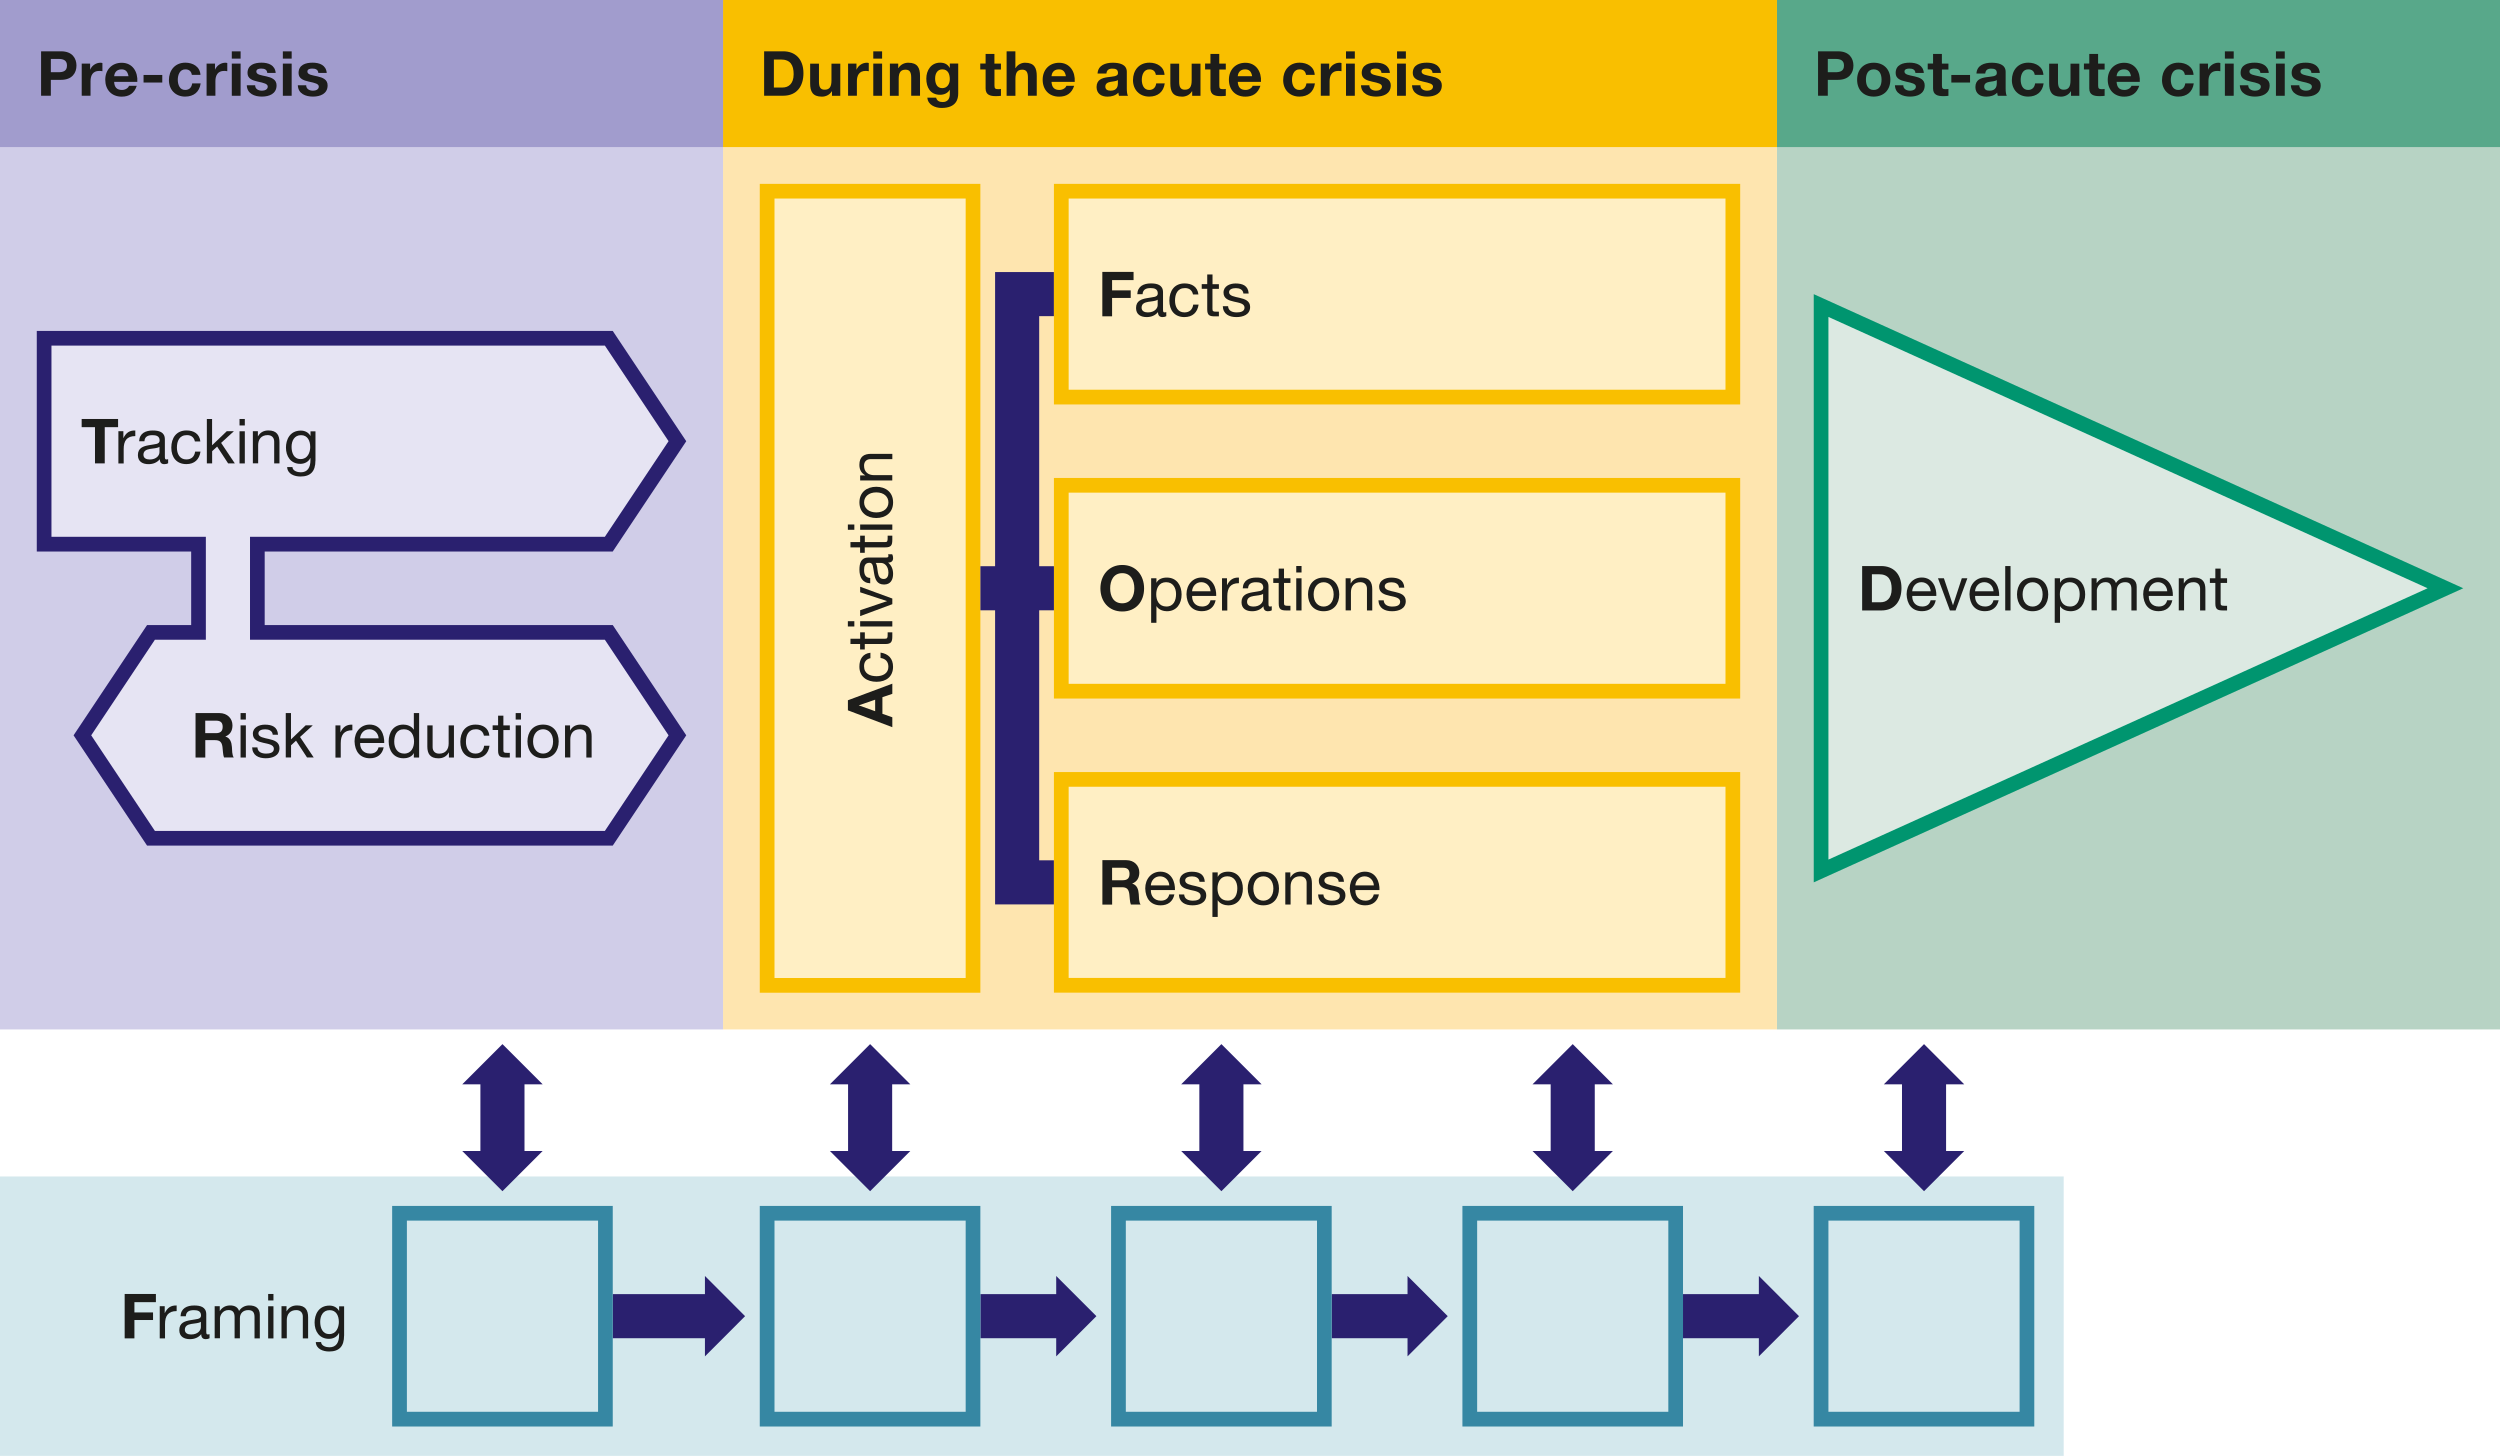 <?xml version="1.0" encoding="UTF-8"?>
<svg xmlns="http://www.w3.org/2000/svg" width="170mm" height="99mm" viewBox="0 0 481.89 280.63">
  <defs>
    <style>
      .cls-1 {
        fill: none;
        stroke: #2a206f;
        stroke-miterlimit: 10;
        stroke-width: 8.5px;
      }

      .cls-2 {
        fill: #f9bf00;
      }

      .cls-2, .cls-3, .cls-4, .cls-5, .cls-6, .cls-7, .cls-8, .cls-9, .cls-10, .cls-11, .cls-12, .cls-13, .cls-14, .cls-15 {
        stroke-width: 0px;
      }

      .cls-3 {
        fill: #2a206f;
      }

      .cls-4 {
        fill: #58a88a;
      }

      .cls-5 {
        fill: #3687a3;
      }

      .cls-6 {
        fill: #1d1d1b;
      }

      .cls-7 {
        fill: #dce9e2;
      }

      .cls-8 {
        fill: #d0cde8;
      }

      .cls-9 {
        fill: #d4e8ed;
      }

      .cls-10 {
        fill: #b7d3c4;
      }

      .cls-11 {
        fill: #a19ccd;
      }

      .cls-12 {
        fill: #fee5af;
      }

      .cls-13 {
        fill: #ffefc4;
      }

      .cls-14 {
        fill: #e6e4f3;
      }

      .cls-15 {
        fill: #00956f;
      }
    </style>
  </defs>
  <g id="Layer_1" data-name="Layer 1">
    <rect class="cls-10" x="342.52" width="139.37" height="198.43"/>
    <rect class="cls-4" x="342.52" y="0" width="139.37" height="28.35"/>
    <rect class="cls-12" x="139.37" y="0" width="203.15" height="198.43"/>
    <rect class="cls-2" x="139.37" y="0" width="203.15" height="28.35"/>
    <rect class="cls-8" y="0" width="139.37" height="198.43"/>
    <rect class="cls-11" x="0" y="0" width="139.37" height="28.35"/>
    <rect class="cls-9" x="0" y="226.77" width="397.79" height="53.86"/>
    <polyline class="cls-1" points="203.15 56.69 196.06 56.69 196.06 170.08 203.15 170.08"/>
    <g>
      <line class="cls-1" x1="118.11" y1="253.7" x2="136.92" y2="253.7"/>
      <polygon class="cls-3" points="135.88 245.95 135.88 261.45 143.62 253.7 135.88 245.95"/>
    </g>
    <g>
      <line class="cls-1" x1="324.41" y1="253.7" x2="340.07" y2="253.7"/>
      <polygon class="cls-3" points="339.03 245.95 339.03 261.45 346.77 253.7 339.03 245.95"/>
    </g>
    <g>
      <line class="cls-1" x1="188.98" y1="253.7" x2="204.63" y2="253.7"/>
      <polygon class="cls-3" points="203.59 245.95 203.59 261.45 211.34 253.7 203.59 245.95"/>
    </g>
    <g>
      <line class="cls-1" x1="256.69" y1="253.7" x2="272.35" y2="253.7"/>
      <polygon class="cls-3" points="271.31 245.95 271.31 261.45 279.06 253.7 271.31 245.95"/>
    </g>
    <g>
      <rect class="cls-13" x="147.87" y="36.85" width="39.69" height="153.07"/>
      <path class="cls-2" d="m186.14,38.27v150.24s-36.85,0-36.85,0V38.27s36.85,0,36.85,0m2.83-2.83h-42.52v155.91h42.52V35.43h0Z"/>
    </g>
    <g>
      <rect class="cls-13" x="204.57" y="36.85" width="129.45" height="39.69"/>
      <path class="cls-2" d="m332.6,38.27v36.85h-126.61v-36.85h126.61m2.83-2.83h-132.28v42.52h132.28v-42.52h0Z"/>
    </g>
    <g>
      <rect class="cls-13" x="204.57" y="93.54" width="129.45" height="39.69"/>
      <path class="cls-2" d="m332.6,94.96v36.85h-126.61v-36.85h126.61m2.83-2.83h-132.28v42.52h132.28v-42.52h0Z"/>
    </g>
    <g>
      <polygon class="cls-7" points="351.02 58.89 471.37 113.39 351.02 167.88 351.02 58.89"/>
      <path class="cls-15" d="m352.44,61.09l115.49,52.3-115.49,52.3V61.09m-2.83-4.4v113.39l125.2-56.69-125.2-56.69h0Z"/>
    </g>
    <g>
      <rect class="cls-13" x="204.57" y="150.24" width="129.45" height="39.69"/>
      <path class="cls-2" d="m332.6,151.65v36.85h-126.61v-36.85h126.61m2.83-2.83h-132.28v42.52h132.28v-42.52h0Z"/>
    </g>
    <g>
      <line class="cls-1" x1="96.85" y1="207.97" x2="96.85" y2="222.9"/>
      <polygon class="cls-3" points="104.6 209.01 89.1 209.01 96.85 201.26 104.6 209.01"/>
      <polygon class="cls-3" points="104.6 221.86 89.1 221.86 96.85 229.61 104.6 221.86"/>
    </g>
    <g>
      <line class="cls-1" x1="167.72" y1="207.97" x2="167.72" y2="222.9"/>
      <polygon class="cls-3" points="175.47 209.01 159.97 209.01 167.72 201.26 175.47 209.01"/>
      <polygon class="cls-3" points="175.47 221.86 159.97 221.86 167.72 229.61 175.47 221.86"/>
    </g>
    <g>
      <line class="cls-1" x1="235.43" y1="207.97" x2="235.43" y2="222.9"/>
      <polygon class="cls-3" points="243.18 209.01 227.68 209.01 235.43 201.26 243.18 209.01"/>
      <polygon class="cls-3" points="243.18 221.86 227.68 221.86 235.43 229.61 243.18 221.86"/>
    </g>
    <g>
      <line class="cls-1" x1="303.15" y1="207.97" x2="303.15" y2="222.9"/>
      <polygon class="cls-3" points="310.9 209.01 295.4 209.01 303.15 201.26 310.9 209.01"/>
      <polygon class="cls-3" points="310.9 221.86 295.4 221.86 303.15 229.61 310.9 221.86"/>
    </g>
    <g>
      <line class="cls-1" x1="370.87" y1="207.97" x2="370.87" y2="222.9"/>
      <polygon class="cls-3" points="378.62 209.01 363.12 209.01 370.87 201.26 378.62 209.01"/>
      <polygon class="cls-3" points="378.62 221.86 363.12 221.86 370.87 229.61 378.62 221.86"/>
    </g>
    <path class="cls-5" d="m186.14,235.28v36.85h-36.85v-36.85h36.85m2.83-2.83h-42.52v42.52h42.52v-42.52h0Z"/>
    <path class="cls-5" d="m253.86,235.28v36.85h-36.85v-36.85h36.85m2.83-2.83h-42.52v42.52h42.52v-42.52h0Z"/>
    <path class="cls-5" d="m321.58,235.28v36.85h-36.85v-36.85h36.85m2.83-2.83h-42.52v42.52h42.52v-42.52h0Z"/>
    <path class="cls-5" d="m389.29,235.28v36.85h-36.85v-36.85h36.85m2.83-2.83h-42.52v42.52h42.52v-42.52h0Z"/>
    <path class="cls-5" d="m115.28,235.28v36.85h-36.85v-36.85h36.85m2.83-2.83h-42.52v42.52h42.52v-42.52h0Z"/>
    <line class="cls-1" x1="203.15" y1="113.39" x2="188.98" y2="113.39"/>
    <g>
      <polygon class="cls-14" points="29.11 161.58 15.88 141.73 29.11 121.89 38.27 121.89 38.27 104.88 8.5 104.88 8.5 65.2 117.35 65.2 130.58 85.04 117.35 104.88 49.61 104.88 49.61 121.89 117.35 121.89 130.58 141.73 117.35 161.58 29.11 161.58"/>
      <path class="cls-3" d="m116.59,66.61l12.28,18.43-12.28,18.43H48.19v19.84h68.4l12.28,18.43-12.28,18.43H29.86l-12.28-18.43,12.28-18.43h9.82v-19.84H9.92v-36.85h106.67m1.52-2.83H7.09v42.52h29.76v14.17h-8.5l-14.17,21.26,14.17,21.26h89.76l14.17-21.26-14.17-21.26H51.02v-14.17h67.09l14.17-21.26-14.17-21.26h0Z"/>
    </g>
  </g>
  <g id="Text">
    <g>
      <path class="cls-6" d="m350.44,9.89h3.86c2.15,0,2.96,1.36,2.96,2.75s-.82,2.75-2.96,2.75h-1.98v3.07h-1.88v-8.56Zm1.88,4.03h1.46c.86,0,1.66-.19,1.66-1.28s-.79-1.28-1.66-1.28h-1.46v2.57Z"/>
      <path class="cls-6" d="m361.17,12.09c1.96,0,3.21,1.29,3.21,3.27s-1.26,3.26-3.21,3.26-3.2-1.29-3.2-3.26,1.26-3.27,3.2-3.27Zm0,5.25c1.16,0,1.51-.98,1.51-1.98s-.35-1.99-1.51-1.99-1.5,1-1.5,1.99.35,1.98,1.5,1.98Z"/>
      <path class="cls-6" d="m366.87,16.44c0,.73.65,1.04,1.31,1.04.48,0,1.12-.19,1.12-.79,0-.52-.72-.71-1.93-.96-1-.23-1.97-.55-1.97-1.66,0-1.58,1.37-1.99,2.7-1.99s2.6.46,2.73,1.98h-1.62c-.05-.66-.55-.84-1.16-.84-.38,0-.95.06-.95.58,0,.61.97.7,1.93.92,1,.23,1.97.59,1.97,1.74,0,1.63-1.43,2.16-2.83,2.16s-2.85-.54-2.91-2.18h1.62Z"/>
      <path class="cls-6" d="m374.32,12.26h1.25v1.14h-1.25v3.07c0,.58.14.72.72.72.19,0,.37-.01.53-.05v1.33c-.29.05-.66.06-1,.06-1.06,0-1.96-.23-1.96-1.48v-3.66h-1.03v-1.14h1.03v-1.86h1.7v1.86Z"/>
      <path class="cls-6" d="m376.13,14.45h3.61v1.46h-3.61v-1.46Z"/>
      <path class="cls-6" d="m380.97,14.16c.1-1.58,1.52-2.07,2.91-2.07,1.24,0,2.72.28,2.72,1.76v3.23c0,.56.06,1.13.22,1.38h-1.73c-.06-.19-.11-.4-.12-.6-.54.56-1.32.77-2.09.77-1.19,0-2.11-.59-2.11-1.86.02-2.82,4.2-1.31,4.13-2.7,0-.72-.5-.84-1.1-.84-.66,0-1.07.26-1.13.94h-1.7Zm3.93,1.26c-.29.25-.89.26-1.42.36-.53.1-1.01.29-1.01.91s.49.79,1.04.79c1.33,0,1.38-1.04,1.38-1.43v-.64Z"/>
      <path class="cls-6" d="m392.21,14.44c-.11-.71-.53-1.07-1.26-1.07-1.09,0-1.45,1.1-1.45,2.01s.35,1.96,1.42,1.96c.8,0,1.25-.49,1.36-1.26h1.64c-.23,1.64-1.34,2.54-2.99,2.54-1.87,0-3.13-1.32-3.13-3.18s1.15-3.36,3.17-3.36c1.46,0,2.82.77,2.91,2.35h-1.67Z"/>
      <path class="cls-6" d="m400.82,18.46h-1.62v-.86h-.04c-.43.71-1.18,1.03-1.9,1.03-1.81,0-2.27-1.02-2.27-2.55v-3.81h1.7v3.5c0,1.02.29,1.52,1.09,1.52.92,0,1.32-.52,1.32-1.77v-3.25h1.7v6.2Z"/>
      <path class="cls-6" d="m404.43,12.26h1.25v1.14h-1.25v3.07c0,.58.14.72.72.72.19,0,.37-.01.53-.05v1.33c-.29.05-.66.06-1,.06-1.06,0-1.96-.23-1.96-1.48v-3.66h-1.03v-1.14h1.03v-1.86h1.7v1.86Z"/>
      <path class="cls-6" d="m407.99,15.77c.05,1.09.56,1.57,1.52,1.57.68,0,1.24-.42,1.34-.8h1.5c-.48,1.48-1.5,2.09-2.9,2.09-1.95,0-3.17-1.34-3.17-3.26s1.28-3.27,3.17-3.27c2.11,0,3.14,1.77,3.01,3.68h-4.47Zm2.77-1.08c-.16-.86-.53-1.32-1.36-1.32-1.1,0-1.38.84-1.42,1.32h2.77Z"/>
      <path class="cls-6" d="m421.15,14.44c-.11-.71-.53-1.07-1.26-1.07-1.09,0-1.45,1.1-1.45,2.01s.35,1.96,1.42,1.96c.8,0,1.25-.49,1.36-1.26h1.64c-.23,1.64-1.34,2.54-2.99,2.54-1.87,0-3.13-1.32-3.13-3.18s1.15-3.36,3.17-3.36c1.46,0,2.82.77,2.91,2.35h-1.67Z"/>
      <path class="cls-6" d="m423.99,12.26h1.62v1.15h.02c.32-.78,1.13-1.32,1.98-1.32.13,0,.25.02.37.06v1.58c-.16-.04-.41-.06-.61-.06-1.26,0-1.68.89-1.68,1.99v2.79h-1.7v-6.2Z"/>
      <path class="cls-6" d="m430.56,11.3h-1.7v-1.4h1.7v1.4Zm-1.7.96h1.7v6.2h-1.7v-6.2Z"/>
      <path class="cls-6" d="m433.36,16.44c0,.73.65,1.04,1.31,1.04.48,0,1.12-.19,1.12-.79,0-.52-.72-.71-1.93-.96-1-.23-1.97-.55-1.97-1.66,0-1.58,1.37-1.99,2.7-1.99s2.6.46,2.73,1.98h-1.62c-.05-.66-.55-.84-1.16-.84-.38,0-.95.06-.95.58,0,.61.97.7,1.93.92,1,.23,1.97.59,1.97,1.74,0,1.63-1.43,2.16-2.83,2.16s-2.85-.54-2.92-2.18h1.62Z"/>
      <path class="cls-6" d="m440.4,11.3h-1.7v-1.4h1.7v1.4Zm-1.7.96h1.7v6.2h-1.7v-6.2Z"/>
      <path class="cls-6" d="m443.2,16.44c0,.73.65,1.04,1.31,1.04.48,0,1.12-.19,1.12-.79,0-.52-.72-.71-1.93-.96-1-.23-1.97-.55-1.97-1.66,0-1.58,1.37-1.99,2.7-1.99s2.6.46,2.73,1.98h-1.62c-.05-.66-.55-.84-1.16-.84-.38,0-.95.06-.95.58,0,.61.97.7,1.93.92,1,.23,1.97.59,1.97,1.74,0,1.63-1.43,2.16-2.83,2.16s-2.85-.54-2.92-2.18h1.62Z"/>
    </g>
    <g>
      <path class="cls-6" d="m147.29,9.89h3.69c2.22,0,3.89,1.4,3.89,4.23,0,2.48-1.27,4.33-3.89,4.33h-3.69v-8.56Zm1.88,6.98h1.68c1.09,0,2.13-.67,2.13-2.57,0-1.73-.61-2.83-2.47-2.83h-1.34v5.4Z"/>
      <path class="cls-6" d="m161.99,18.46h-1.62v-.86h-.04c-.43.71-1.18,1.03-1.9,1.03-1.81,0-2.27-1.02-2.27-2.55v-3.81h1.7v3.5c0,1.02.29,1.52,1.09,1.52.92,0,1.32-.52,1.32-1.77v-3.25h1.7v6.2Z"/>
      <path class="cls-6" d="m163.47,12.26h1.62v1.15h.02c.32-.78,1.13-1.32,1.98-1.32.13,0,.25.02.37.06v1.58c-.16-.04-.41-.06-.61-.06-1.26,0-1.68.89-1.68,1.99v2.79h-1.7v-6.2Z"/>
      <path class="cls-6" d="m170.03,11.3h-1.7v-1.4h1.7v1.4Zm-1.7.96h1.7v6.2h-1.7v-6.2Z"/>
      <path class="cls-6" d="m171.52,12.26h1.62v.86h.04c.43-.71,1.18-1.03,1.89-1.03,1.81,0,2.27,1.02,2.27,2.55v3.81h-1.7v-3.5c0-1.02-.29-1.52-1.09-1.52-.92,0-1.32.52-1.32,1.78v3.25h-1.7v-6.2Z"/>
      <path class="cls-6" d="m184.7,18.06c0,1.02-.37,2.75-3.21,2.75-1.22,0-2.64-.59-2.74-1.99h1.69c.16.64.66.85,1.27.85.95,0,1.38-.64,1.37-1.54v-.82h-.02c-.37.66-1.1.96-1.86.96-1.87,0-2.65-1.42-2.65-3.12,0-1.61.94-3.07,2.66-3.07.82,0,1.43.28,1.85,1h.02v-.83h1.62v5.8Zm-1.62-2.78c0-1.01-.35-1.91-1.45-1.91-.96,0-1.38.84-1.38,1.76s.32,1.86,1.38,1.86c.97,0,1.45-.83,1.45-1.72Z"/>
      <path class="cls-6" d="m191.69,12.26h1.25v1.14h-1.25v3.07c0,.58.14.72.72.72.19,0,.37-.01.53-.05v1.33c-.29.05-.66.06-1,.06-1.06,0-1.96-.23-1.96-1.48v-3.66h-1.03v-1.14h1.03v-1.86h1.7v1.86Z"/>
      <path class="cls-6" d="m194.02,9.89h1.7v3.23h.04c.43-.71,1.18-1.03,1.81-1.03,1.81,0,2.27,1.02,2.27,2.55v3.81h-1.7v-3.5c0-1.02-.29-1.52-1.09-1.52-.92,0-1.32.52-1.32,1.78v3.25h-1.7v-8.56Z"/>
      <path class="cls-6" d="m202.69,15.77c.05,1.09.56,1.57,1.52,1.57.68,0,1.24-.42,1.34-.8h1.5c-.48,1.48-1.5,2.09-2.9,2.09-1.95,0-3.17-1.34-3.17-3.26s1.28-3.27,3.17-3.27c2.11,0,3.14,1.77,3.01,3.68h-4.47Zm2.77-1.08c-.16-.86-.53-1.32-1.36-1.32-1.1,0-1.38.84-1.42,1.32h2.77Z"/>
      <path class="cls-6" d="m211.56,14.16c.1-1.58,1.52-2.07,2.92-2.07,1.24,0,2.72.28,2.72,1.76v3.23c0,.56.06,1.13.22,1.38h-1.73c-.06-.19-.11-.4-.12-.6-.54.56-1.32.77-2.09.77-1.19,0-2.11-.59-2.11-1.86.02-2.82,4.2-1.31,4.13-2.7,0-.72-.5-.84-1.1-.84-.66,0-1.07.26-1.13.94h-1.7Zm3.93,1.26c-.29.25-.89.26-1.42.36-.53.1-1.01.29-1.01.91s.49.79,1.04.79c1.33,0,1.38-1.04,1.38-1.43v-.64Z"/>
      <path class="cls-6" d="m222.8,14.44c-.11-.71-.53-1.07-1.26-1.07-1.09,0-1.45,1.1-1.45,2.01s.35,1.96,1.42,1.96c.8,0,1.25-.49,1.36-1.26h1.64c-.23,1.64-1.34,2.54-2.99,2.54-1.87,0-3.13-1.32-3.13-3.18s1.15-3.36,3.17-3.36c1.46,0,2.82.77,2.91,2.35h-1.67Z"/>
      <path class="cls-6" d="m231.42,18.46h-1.62v-.86h-.04c-.43.71-1.18,1.03-1.9,1.03-1.81,0-2.27-1.02-2.27-2.55v-3.81h1.7v3.5c0,1.02.29,1.52,1.09,1.52.92,0,1.32-.52,1.32-1.77v-3.25h1.7v6.2Z"/>
      <path class="cls-6" d="m235.03,12.26h1.25v1.14h-1.25v3.07c0,.58.14.72.72.72.19,0,.37-.01.53-.05v1.33c-.29.05-.66.06-1,.06-1.06,0-1.96-.23-1.96-1.48v-3.66h-1.03v-1.14h1.03v-1.86h1.7v1.86Z"/>
      <path class="cls-6" d="m238.59,15.77c.05,1.09.56,1.57,1.52,1.57.68,0,1.24-.42,1.34-.8h1.5c-.48,1.48-1.5,2.09-2.9,2.09-1.95,0-3.17-1.34-3.17-3.26s1.28-3.27,3.17-3.27c2.11,0,3.14,1.77,3.01,3.68h-4.47Zm2.77-1.08c-.16-.86-.53-1.32-1.36-1.32-1.1,0-1.38.84-1.42,1.32h2.77Z"/>
      <path class="cls-6" d="m251.75,14.44c-.11-.71-.53-1.07-1.26-1.07-1.09,0-1.45,1.1-1.45,2.01s.35,1.96,1.42,1.96c.8,0,1.25-.49,1.36-1.26h1.64c-.23,1.64-1.34,2.54-2.99,2.54-1.87,0-3.13-1.32-3.13-3.18s1.15-3.36,3.17-3.36c1.46,0,2.82.77,2.91,2.35h-1.67Z"/>
      <path class="cls-6" d="m254.59,12.26h1.62v1.15h.02c.32-.78,1.13-1.32,1.98-1.32.13,0,.25.02.37.06v1.58c-.16-.04-.41-.06-.61-.06-1.26,0-1.68.89-1.68,1.99v2.79h-1.7v-6.2Z"/>
      <path class="cls-6" d="m261.15,11.3h-1.7v-1.4h1.7v1.4Zm-1.7.96h1.7v6.2h-1.7v-6.2Z"/>
      <path class="cls-6" d="m263.95,16.44c0,.73.65,1.04,1.31,1.04.48,0,1.12-.19,1.12-.79,0-.52-.72-.71-1.93-.96-1-.23-1.97-.55-1.97-1.66,0-1.58,1.37-1.99,2.7-1.99s2.6.46,2.73,1.98h-1.62c-.05-.66-.55-.84-1.16-.84-.38,0-.95.06-.95.58,0,.61.97.7,1.93.92,1,.23,1.97.59,1.97,1.74,0,1.63-1.43,2.16-2.83,2.16s-2.85-.54-2.91-2.18h1.62Z"/>
      <path class="cls-6" d="m270.99,11.3h-1.7v-1.4h1.7v1.4Zm-1.7.96h1.7v6.2h-1.7v-6.2Z"/>
      <path class="cls-6" d="m273.79,16.44c0,.73.65,1.04,1.31,1.04.48,0,1.12-.19,1.12-.79,0-.52-.72-.71-1.93-.96-1-.23-1.97-.55-1.97-1.66,0-1.58,1.37-1.99,2.7-1.99s2.6.46,2.73,1.98h-1.62c-.05-.66-.55-.84-1.16-.84-.38,0-.95.06-.95.58,0,.61.97.7,1.93.92,1,.23,1.97.59,1.97,1.74,0,1.63-1.43,2.16-2.83,2.16s-2.85-.54-2.91-2.18h1.62Z"/>
    </g>
    <g>
      <path class="cls-6" d="m7.92,9.89h3.86c2.15,0,2.96,1.36,2.96,2.75s-.82,2.75-2.96,2.75h-1.98v3.07h-1.88v-8.56Zm1.88,4.03h1.46c.86,0,1.65-.19,1.65-1.28s-.79-1.28-1.65-1.28h-1.46v2.57Z"/>
      <path class="cls-6" d="m15.75,12.26h1.62v1.15h.02c.32-.78,1.13-1.32,1.98-1.32.13,0,.25.02.37.06v1.58c-.16-.04-.41-.06-.61-.06-1.26,0-1.68.89-1.68,1.99v2.79h-1.7v-6.2Z"/>
      <path class="cls-6" d="m22,15.77c.05,1.09.56,1.57,1.52,1.57.68,0,1.24-.42,1.34-.8h1.5c-.48,1.48-1.5,2.09-2.9,2.09-1.96,0-3.17-1.34-3.17-3.26s1.28-3.27,3.17-3.27c2.11,0,3.14,1.77,3.01,3.68h-4.47Zm2.77-1.08c-.16-.86-.53-1.32-1.35-1.32-1.1,0-1.38.84-1.42,1.32h2.77Z"/>
      <path class="cls-6" d="m27.67,14.45h3.61v1.46h-3.61v-1.46Z"/>
      <path class="cls-6" d="m36.98,14.44c-.11-.71-.53-1.07-1.26-1.07-1.09,0-1.45,1.1-1.45,2.01s.35,1.96,1.42,1.96c.8,0,1.25-.49,1.35-1.26h1.64c-.23,1.64-1.34,2.54-2.99,2.54-1.87,0-3.13-1.32-3.13-3.18s1.15-3.36,3.17-3.36c1.46,0,2.82.77,2.91,2.35h-1.67Z"/>
      <path class="cls-6" d="m39.82,12.26h1.62v1.15h.02c.32-.78,1.13-1.32,1.98-1.32.13,0,.25.02.37.06v1.58c-.16-.04-.41-.06-.61-.06-1.26,0-1.68.89-1.68,1.99v2.79h-1.7v-6.2Z"/>
      <path class="cls-6" d="m46.38,11.3h-1.7v-1.4h1.7v1.4Zm-1.7.96h1.7v6.2h-1.7v-6.2Z"/>
      <path class="cls-6" d="m49.18,16.44c0,.73.65,1.04,1.31,1.04.48,0,1.12-.19,1.12-.79,0-.52-.72-.71-1.93-.96-1-.23-1.97-.55-1.97-1.66,0-1.58,1.37-1.99,2.7-1.99s2.6.46,2.73,1.98h-1.62c-.05-.66-.55-.84-1.16-.84-.38,0-.95.06-.95.58,0,.61.97.7,1.93.92,1,.23,1.97.59,1.97,1.74,0,1.63-1.43,2.16-2.83,2.16s-2.85-.54-2.91-2.18h1.62Z"/>
      <path class="cls-6" d="m56.22,11.3h-1.7v-1.4h1.7v1.4Zm-1.7.96h1.7v6.2h-1.7v-6.2Z"/>
      <path class="cls-6" d="m59.02,16.44c0,.73.65,1.04,1.31,1.04.48,0,1.12-.19,1.12-.79,0-.52-.72-.71-1.93-.96-1-.23-1.97-.55-1.97-1.66,0-1.58,1.37-1.99,2.7-1.99s2.6.46,2.73,1.98h-1.62c-.05-.66-.55-.84-1.16-.84-.38,0-.95.06-.95.58,0,.61.97.7,1.93.92,1,.23,1.97.59,1.97,1.74,0,1.63-1.43,2.16-2.83,2.16s-2.85-.54-2.91-2.18h1.62Z"/>
    </g>
    <g>
      <path class="cls-6" d="m163.44,136.91v-1.93l8.56-3.2v1.96l-1.91.65v3.2l1.91.67v1.91l-8.56-3.25Zm5.25.18v-2.22l-3.14,1.08v.02l3.14,1.12Z"/>
      <path class="cls-6" d="m167.79,126.87c-.78.16-1.24.68-1.24,1.54,0,1.48,1.18,1.93,2.42,1.93,1.15,0,2.27-.52,2.27-1.81,0-1-.56-1.57-1.51-1.7v-1.04c1.52.23,2.41,1.16,2.41,2.73,0,1.89-1.31,2.9-3.17,2.9s-3.32-.96-3.32-2.93c0-1.42.66-2.52,2.13-2.67v1.05Z"/>
      <path class="cls-6" d="m165.8,123.12v-1.24h.9v1.24h3.85c.48,0,.55-.13.55-.77v-.47h.9v.78c0,1.06-.22,1.48-1.36,1.48h-3.95v1.05h-.9v-1.05h-1.86v-1.02h1.86Z"/>
      <path class="cls-6" d="m164.68,119.74v1.02h-1.25v-1.02h1.25Zm1.12,1.02v-1.02h6.2v1.02h-6.2Z"/>
      <path class="cls-6" d="m172,115.37v1.09l-6.2,2.3v-1.14l5.17-1.74v-.02l-5.17-1.69v-1.07l6.2,2.27Z"/>
      <path class="cls-6" d="m171.98,106.85c.11.18.17.43.17.73,0,.53-.29.86-.96.86.67.56.96,1.32.96,2.18,0,1.13-.49,2.05-1.74,2.05-1.4,0-1.72-1.04-1.91-2.1-.23-1.12-.13-2.09-.91-2.09-.9,0-1.03.74-1.03,1.38,0,.86.26,1.5,1.18,1.55v1.02c-1.54-.06-2.08-1.24-2.08-2.63,0-1.12.25-2.33,1.7-2.33h3.19c.48,0,.7,0,.7-.32,0-.1-.02-.2-.06-.31h.79Zm-3.18,1.66c.59.79.01,3.09,1.54,3.09.67,0,.91-.58.91-1.2,0-1.34-.83-1.89-1.4-1.89h-1.04Z"/>
      <path class="cls-6" d="m165.8,104.49v-1.24h.9v1.24h3.85c.48,0,.55-.13.55-.77v-.47h.9v.78c0,1.06-.22,1.48-1.36,1.48h-3.95v1.05h-.9v-1.05h-1.86v-1.02h1.86Z"/>
      <path class="cls-6" d="m164.68,101.1v1.02h-1.25v-1.02h1.25Zm1.12,1.02v-1.02h6.2v1.02h-6.2Z"/>
      <path class="cls-6" d="m165.66,96.84c0-1.97,1.43-3.01,3.25-3.01s3.24,1.04,3.24,3.01-1.43,3.01-3.24,3.01-3.25-1.04-3.25-3.01Zm5.59,0c0-1.07-.84-1.93-2.34-1.93s-2.35.86-2.35,1.93.85,1.93,2.35,1.93,2.34-.86,2.34-1.93Z"/>
      <path class="cls-6" d="m165.8,92.6v-.96h.98v-.02c-.77-.43-1.13-1.12-1.13-2.01,0-1.63.94-2.13,2.27-2.13h4.08v1.02h-4.2c-.77,0-1.25.48-1.25,1.26,0,1.24.83,1.83,1.94,1.83h3.5v1.02h-6.2Z"/>
    </g>
    <g>
      <path class="cls-6" d="m24.03,249.42h6.02v1.58h-4.14v1.98h3.59v1.46h-3.59v3.54h-1.88v-8.56Z"/>
      <path class="cls-6" d="m30.79,251.78h.96v1.31h.02c.49-1.01,1.18-1.49,2.28-1.45v1.08c-1.64,0-2.24.92-2.24,2.51v2.76h-1.02v-6.2Z"/>
      <path class="cls-6" d="m40.38,257.96c-.18.11-.43.17-.73.17-.53,0-.86-.29-.86-.96-.56.67-1.32.96-2.18.96-1.13,0-2.05-.49-2.05-1.74,0-1.4,1.04-1.72,2.1-1.91,1.12-.23,2.09-.13,2.09-.91,0-.9-.74-1.03-1.38-1.03-.86,0-1.5.26-1.55,1.18h-1.02c.06-1.54,1.24-2.08,2.63-2.08,1.12,0,2.33.25,2.33,1.7v3.19c0,.48,0,.7.32.7.1,0,.2-.02.31-.06v.79Zm-1.66-3.18c-.79.59-3.09.01-3.09,1.54,0,.67.58.91,1.2.91,1.34,0,1.89-.83,1.89-1.4v-1.04Z"/>
      <path class="cls-6" d="m41.4,251.78h.96v.91h.02c.47-.71,1.13-1.06,2-1.06.77,0,1.45.29,1.7,1.06.42-.67,1.14-1.06,1.94-1.06,1.24,0,2.06.52,2.06,1.8v4.55h-1.02v-4.07c0-.77-.2-1.38-1.2-1.38s-1.62.62-1.62,1.58v3.86h-1.02v-4.07c0-.8-.25-1.38-1.16-1.38-1.2,0-1.66,1.1-1.66,1.58v3.86h-1.02v-6.2Z"/>
      <path class="cls-6" d="m52.71,250.67h-1.02v-1.25h1.02v1.25Zm-1.02,1.12h1.02v6.2h-1.02v-6.2Z"/>
      <path class="cls-6" d="m54.27,251.78h.96v.98h.02c.43-.77,1.12-1.13,2.01-1.13,1.63,0,2.13.94,2.13,2.27v4.08h-1.02v-4.2c0-.77-.48-1.25-1.26-1.25-1.24,0-1.83.83-1.83,1.94v3.5h-1.02v-6.2Z"/>
      <path class="cls-6" d="m66.32,257.46c0,2.03-.91,3.05-2.88,3.05-1.16,0-2.51-.48-2.57-1.82h1.02c.04.73.95,1.01,1.61,1.01,1.33,0,1.86-.96,1.86-2.35v-.41h-.02c-.35.76-1.14,1.13-1.93,1.13-1.85,0-2.77-1.45-2.77-3.14,0-1.46.71-3.27,2.87-3.27.78,0,1.48.35,1.85,1.03h.01v-.89h.96v5.67Zm-1.01-2.7c0-1.09-.48-2.22-1.76-2.22s-1.83,1.07-1.83,2.25c0,1.12.41,2.36,1.75,2.36s1.85-1.24,1.85-2.4Z"/>
    </g>
    <g>
      <path class="cls-6" d="m212.48,52.41h6.02v1.58h-4.14v1.98h3.59v1.46h-3.59v3.54h-1.88v-8.56Z"/>
      <path class="cls-6" d="m224.8,60.95c-.18.11-.43.17-.73.17-.53,0-.86-.29-.86-.96-.56.67-1.32.96-2.18.96-1.13,0-2.05-.49-2.05-1.74,0-1.4,1.04-1.72,2.1-1.91,1.12-.23,2.09-.13,2.09-.91,0-.9-.74-1.03-1.38-1.03-.86,0-1.5.26-1.55,1.18h-1.02c.06-1.54,1.24-2.08,2.63-2.08,1.12,0,2.33.25,2.33,1.7v3.19c0,.48,0,.7.32.7.1,0,.2-.02.31-.06v.79Zm-1.66-3.18c-.79.59-3.09.01-3.09,1.54,0,.67.58.91,1.2.91,1.34,0,1.9-.83,1.9-1.4v-1.04Z"/>
      <path class="cls-6" d="m229.96,56.77c-.16-.78-.68-1.24-1.54-1.24-1.48,0-1.93,1.18-1.93,2.42,0,1.15.52,2.27,1.81,2.27,1,0,1.57-.56,1.7-1.51h1.04c-.23,1.52-1.16,2.41-2.74,2.41-1.89,0-2.9-1.31-2.9-3.17s.96-3.32,2.93-3.32c1.42,0,2.52.66,2.67,2.13h-1.06Z"/>
      <path class="cls-6" d="m233.71,54.78h1.24v.9h-1.24v3.85c0,.48.13.55.77.55h.47v.9h-.78c-1.06,0-1.47-.22-1.47-1.36v-3.95h-1.06v-.9h1.06v-1.86h1.02v1.86Z"/>
      <path class="cls-6" d="m236.72,59.02c.04.91.84,1.2,1.67,1.2.64,0,1.5-.14,1.5-.92,0-1.6-4.05-.52-4.05-2.9,0-1.25,1.22-1.76,2.31-1.76,1.39,0,2.45.43,2.54,1.94h-1.02c-.06-.79-.78-1.04-1.44-1.04-.61,0-1.32.17-1.32.79,0,.72,1.08.86,2.03,1.08,1.02.23,2.03.58,2.03,1.76,0,1.49-1.38,1.95-2.64,1.95-1.39,0-2.57-.56-2.63-2.1h1.02Z"/>
    </g>
    <g>
      <path class="cls-6" d="m216.32,108.9c2.64,0,4.21,1.98,4.21,4.52s-1.57,4.45-4.21,4.45-4.21-1.98-4.21-4.45,1.57-4.52,4.21-4.52Zm0,7.39c1.69,0,2.33-1.44,2.33-2.87,0-1.5-.64-2.94-2.33-2.94s-2.33,1.44-2.33,2.94.64,2.87,2.33,2.87Z"/>
      <path class="cls-6" d="m221.89,111.47h1.02v.84h.02c.33-.68,1.12-.98,1.98-.98,1.91,0,2.85,1.51,2.85,3.26s-.94,3.23-2.83,3.23c-.62,0-1.56-.24-2-.97h-.02v3.2h-1.02v-8.58Zm2.88.75c-1.38,0-1.9,1.19-1.9,2.34,0,1.21.55,2.35,1.96,2.35s1.86-1.19,1.86-2.4-.6-2.29-1.92-2.29Z"/>
      <path class="cls-6" d="m234.32,115.7c-.28,1.38-1.25,2.11-2.65,2.11-1.98,0-2.91-1.38-2.97-3.26,0-1.87,1.22-3.23,2.92-3.23,2.19,0,2.87,2.05,2.81,3.55h-4.64c-.04,1.08.58,2.04,1.93,2.04.85,0,1.43-.4,1.61-1.21h1.01Zm-.98-1.73c-.06-.97-.77-1.75-1.79-1.75s-1.71.79-1.77,1.75h3.56Z"/>
      <path class="cls-6" d="m235.55,111.47h.96v1.31h.02c.49-1.01,1.18-1.49,2.28-1.45v1.08c-1.64,0-2.24.92-2.24,2.51v2.76h-1.02v-6.2Z"/>
      <path class="cls-6" d="m245.13,117.65c-.18.11-.43.17-.73.17-.53,0-.86-.29-.86-.96-.56.67-1.32.96-2.18.96-1.13,0-2.05-.49-2.05-1.74,0-1.4,1.04-1.72,2.1-1.91,1.12-.23,2.09-.13,2.09-.91,0-.9-.74-1.03-1.38-1.03-.86,0-1.5.26-1.55,1.18h-1.02c.06-1.54,1.24-2.08,2.63-2.08,1.12,0,2.33.25,2.33,1.7v3.19c0,.48,0,.7.32.7.1,0,.2-.02.31-.06v.79Zm-1.66-3.18c-.79.59-3.09.01-3.09,1.54,0,.67.58.91,1.2.91,1.34,0,1.89-.83,1.89-1.4v-1.04Z"/>
      <path class="cls-6" d="m247.5,111.47h1.24v.9h-1.24v3.85c0,.48.13.55.77.55h.47v.9h-.78c-1.06,0-1.48-.22-1.48-1.36v-3.95h-1.05v-.9h1.05v-1.86h1.02v1.86Z"/>
      <path class="cls-6" d="m250.88,110.35h-1.02v-1.25h1.02v1.25Zm-1.02,1.12h1.02v6.2h-1.02v-6.2Z"/>
      <path class="cls-6" d="m255.14,111.33c1.97,0,3.01,1.43,3.01,3.25s-1.04,3.24-3.01,3.24-3.01-1.43-3.01-3.24,1.04-3.25,3.01-3.25Zm0,5.59c1.07,0,1.93-.84,1.93-2.34s-.86-2.35-1.93-2.35-1.93.85-1.93,2.35.86,2.34,1.93,2.34Z"/>
      <path class="cls-6" d="m259.39,111.47h.96v.98h.02c.43-.77,1.12-1.13,2.01-1.13,1.63,0,2.13.94,2.13,2.27v4.08h-1.02v-4.2c0-.77-.48-1.25-1.26-1.25-1.24,0-1.83.83-1.83,1.94v3.5h-1.02v-6.2Z"/>
      <path class="cls-6" d="m266.72,115.72c.04.91.84,1.2,1.67,1.2.64,0,1.5-.14,1.5-.92,0-1.6-4.05-.52-4.05-2.9,0-1.25,1.22-1.76,2.31-1.76,1.39,0,2.45.43,2.54,1.94h-1.02c-.06-.79-.78-1.04-1.44-1.04-.61,0-1.32.17-1.32.79,0,.72,1.08.86,2.03,1.08,1.02.23,2.03.58,2.03,1.76,0,1.49-1.38,1.95-2.64,1.95-1.39,0-2.57-.56-2.63-2.1h1.02Z"/>
    </g>
    <g>
      <path class="cls-6" d="m358.94,109.11h3.69c2.22,0,3.89,1.4,3.89,4.23,0,2.48-1.27,4.33-3.89,4.33h-3.69v-8.56Zm1.88,6.98h1.68c1.09,0,2.13-.67,2.13-2.57,0-1.73-.61-2.83-2.47-2.83h-1.34v5.4Z"/>
      <path class="cls-6" d="m373.13,115.7c-.28,1.38-1.25,2.11-2.65,2.11-1.98,0-2.91-1.38-2.97-3.26,0-1.87,1.22-3.23,2.92-3.23,2.19,0,2.87,2.05,2.81,3.55h-4.64c-.04,1.08.58,2.04,1.93,2.04.85,0,1.43-.4,1.61-1.21h1.01Zm-.98-1.73c-.06-.97-.77-1.75-1.79-1.75s-1.71.79-1.77,1.75h3.56Z"/>
      <path class="cls-6" d="m376.95,117.67h-1.09l-2.3-6.2h1.14l1.74,5.17h.02l1.69-5.17h1.07l-2.27,6.2Z"/>
      <path class="cls-6" d="m385.25,115.7c-.28,1.38-1.25,2.11-2.65,2.11-1.98,0-2.91-1.38-2.97-3.26,0-1.87,1.22-3.23,2.91-3.23,2.2,0,2.87,2.05,2.81,3.55h-4.64c-.04,1.08.58,2.04,1.93,2.04.85,0,1.43-.4,1.61-1.21h1.01Zm-.98-1.73c-.06-.97-.77-1.75-1.79-1.75s-1.71.79-1.78,1.75h3.56Z"/>
      <path class="cls-6" d="m386.52,109.11h1.02v8.56h-1.02v-8.56Z"/>
      <path class="cls-6" d="m391.8,111.33c1.97,0,3.01,1.43,3.01,3.25s-1.04,3.24-3.01,3.24-3.01-1.43-3.01-3.24,1.04-3.25,3.01-3.25Zm0,5.59c1.07,0,1.93-.84,1.93-2.34s-.86-2.35-1.93-2.35-1.93.85-1.93,2.35.86,2.34,1.93,2.34Z"/>
      <path class="cls-6" d="m396.06,111.47h1.02v.84h.02c.34-.68,1.12-.98,1.98-.98,1.91,0,2.85,1.51,2.85,3.26s-.94,3.23-2.83,3.23c-.62,0-1.56-.24-2-.97h-.02v3.2h-1.02v-8.58Zm2.88.75c-1.38,0-1.89,1.19-1.89,2.34,0,1.21.55,2.35,1.96,2.35s1.86-1.19,1.86-2.4-.6-2.29-1.92-2.29Z"/>
      <path class="cls-6" d="m403.18,111.47h.96v.91h.02c.47-.71,1.13-1.06,2-1.06.77,0,1.45.29,1.7,1.06.42-.67,1.14-1.06,1.94-1.06,1.23,0,2.06.52,2.06,1.8v4.55h-1.02v-4.07c0-.77-.2-1.38-1.2-1.38s-1.62.62-1.62,1.58v3.86h-1.02v-4.07c0-.8-.25-1.38-1.16-1.38-1.2,0-1.66,1.1-1.66,1.58v3.86h-1.02v-6.2Z"/>
      <path class="cls-6" d="m418.73,115.7c-.28,1.38-1.25,2.11-2.65,2.11-1.98,0-2.91-1.38-2.97-3.26,0-1.87,1.22-3.23,2.91-3.23,2.2,0,2.87,2.05,2.81,3.55h-4.64c-.04,1.08.58,2.04,1.93,2.04.85,0,1.43-.4,1.61-1.21h1.01Zm-.98-1.73c-.06-.97-.77-1.75-1.79-1.75s-1.71.79-1.78,1.75h3.56Z"/>
      <path class="cls-6" d="m419.98,111.47h.96v.98h.02c.43-.77,1.12-1.13,2.01-1.13,1.63,0,2.13.94,2.13,2.27v4.08h-1.02v-4.2c0-.77-.48-1.25-1.26-1.25-1.24,0-1.83.83-1.83,1.94v3.5h-1.02v-6.2Z"/>
      <path class="cls-6" d="m428.04,111.47h1.24v.9h-1.24v3.85c0,.48.13.55.77.55h.47v.9h-.78c-1.06,0-1.48-.22-1.48-1.36v-3.95h-1.05v-.9h1.05v-1.86h1.02v1.86Z"/>
    </g>
    <g>
      <path class="cls-6" d="m212.48,165.8h4.62c1.54,0,2.51,1.07,2.51,2.36,0,1.01-.4,1.76-1.36,2.15v.02c.92.25,1.19,1.13,1.25,2,.04.54.01,1.56.36,2.03h-1.88c-.22-.54-.2-1.37-.3-2.05-.13-.9-.48-1.29-1.43-1.29h-1.88v3.35h-1.88v-8.56Zm1.88,3.87h2.06c.85,0,1.3-.36,1.3-1.22s-.44-1.19-1.3-1.19h-2.06v2.41Z"/>
      <path class="cls-6" d="m226.37,172.4c-.28,1.38-1.25,2.11-2.65,2.11-1.98,0-2.91-1.38-2.97-3.26,0-1.87,1.22-3.23,2.92-3.23,2.19,0,2.87,2.05,2.81,3.55h-4.64c-.04,1.08.58,2.04,1.93,2.04.85,0,1.43-.4,1.61-1.21h1.01Zm-.98-1.73c-.06-.97-.77-1.75-1.79-1.75s-1.71.79-1.77,1.75h3.56Z"/>
      <path class="cls-6" d="m228.26,172.41c.04.91.84,1.2,1.67,1.2.64,0,1.5-.14,1.5-.92,0-1.6-4.05-.52-4.05-2.9,0-1.25,1.22-1.76,2.31-1.76,1.39,0,2.45.43,2.54,1.94h-1.02c-.06-.79-.78-1.04-1.44-1.04-.61,0-1.32.17-1.32.79,0,.72,1.08.86,2.03,1.08,1.02.23,2.03.58,2.03,1.76,0,1.49-1.38,1.95-2.64,1.95-1.39,0-2.57-.56-2.63-2.1h1.02Z"/>
      <path class="cls-6" d="m233.7,168.16h1.02v.84h.02c.34-.68,1.12-.98,1.98-.98,1.91,0,2.85,1.51,2.85,3.26s-.94,3.23-2.83,3.23c-.62,0-1.56-.24-2-.97h-.02v3.2h-1.02v-8.58Zm2.88.75c-1.38,0-1.9,1.19-1.9,2.34,0,1.21.55,2.35,1.96,2.35s1.86-1.19,1.86-2.4-.6-2.29-1.92-2.29Z"/>
      <path class="cls-6" d="m243.52,168.02c1.97,0,3.01,1.43,3.01,3.25s-1.04,3.24-3.01,3.24-3.01-1.43-3.01-3.24,1.04-3.25,3.01-3.25Zm0,5.59c1.07,0,1.93-.84,1.93-2.34s-.86-2.35-1.93-2.35-1.93.85-1.93,2.35.86,2.34,1.93,2.34Z"/>
      <path class="cls-6" d="m247.76,168.16h.96v.98h.02c.43-.77,1.12-1.13,2.01-1.13,1.63,0,2.13.94,2.13,2.27v4.08h-1.02v-4.2c0-.77-.48-1.25-1.26-1.25-1.24,0-1.83.83-1.83,1.94v3.5h-1.02v-6.2Z"/>
      <path class="cls-6" d="m255.09,172.41c.04.91.84,1.2,1.67,1.2.64,0,1.5-.14,1.5-.92,0-1.6-4.05-.52-4.05-2.9,0-1.25,1.22-1.76,2.31-1.76,1.39,0,2.45.43,2.54,1.94h-1.02c-.06-.79-.78-1.04-1.44-1.04-.61,0-1.32.17-1.32.79,0,.72,1.08.86,2.03,1.08,1.02.23,2.03.58,2.03,1.76,0,1.49-1.38,1.95-2.64,1.95-1.39,0-2.57-.56-2.63-2.1h1.02Z"/>
      <path class="cls-6" d="m265.8,172.4c-.28,1.38-1.25,2.11-2.65,2.11-1.98,0-2.91-1.38-2.97-3.26,0-1.87,1.22-3.23,2.91-3.23,2.2,0,2.87,2.05,2.81,3.55h-4.64c-.04,1.08.58,2.04,1.93,2.04.85,0,1.43-.4,1.61-1.21h1.01Zm-.98-1.73c-.06-.97-.77-1.75-1.79-1.75s-1.71.79-1.78,1.75h3.56Z"/>
    </g>
    <g>
      <path class="cls-6" d="m18.31,82.34h-2.57v-1.58h7.02v1.58h-2.57v6.98h-1.88v-6.98Z"/>
      <path class="cls-6" d="m22.82,83.12h.96v1.31h.02c.49-1.01,1.18-1.49,2.28-1.45v1.08c-1.64,0-2.24.92-2.24,2.51v2.76h-1.02v-6.2Z"/>
      <path class="cls-6" d="m32.4,89.3c-.18.11-.43.17-.73.17-.53,0-.86-.29-.86-.96-.56.67-1.32.96-2.18.96-1.13,0-2.05-.49-2.05-1.74,0-1.4,1.04-1.72,2.1-1.91,1.12-.23,2.09-.13,2.09-.91,0-.9-.74-1.03-1.38-1.03-.86,0-1.5.26-1.55,1.18h-1.02c.06-1.54,1.24-2.08,2.63-2.08,1.12,0,2.33.25,2.33,1.7v3.19c0,.48,0,.7.32.7.1,0,.2-.02.31-.06v.79Zm-1.66-3.18c-.79.59-3.09.01-3.09,1.54,0,.67.58.91,1.2.91,1.34,0,1.89-.83,1.89-1.4v-1.04Z"/>
      <path class="cls-6" d="m37.57,85.11c-.16-.78-.68-1.24-1.54-1.24-1.48,0-1.93,1.18-1.93,2.42,0,1.15.52,2.27,1.81,2.27,1,0,1.57-.56,1.7-1.51h1.04c-.23,1.52-1.16,2.41-2.73,2.41-1.89,0-2.9-1.31-2.9-3.17s.96-3.32,2.93-3.32c1.42,0,2.52.66,2.67,2.13h-1.05Z"/>
      <path class="cls-6" d="m39.86,80.76h1.02v5.07l2.83-2.71h1.37l-2.46,2.25,2.64,3.95h-1.29l-2.12-3.24-.96.89v2.35h-1.02v-8.56Z"/>
      <path class="cls-6" d="m47.19,82.01h-1.02v-1.25h1.02v1.25Zm-1.02,1.12h1.02v6.2h-1.02v-6.2Z"/>
      <path class="cls-6" d="m48.75,83.12h.96v.98h.02c.43-.77,1.12-1.13,2.01-1.13,1.63,0,2.13.94,2.13,2.27v4.08h-1.02v-4.2c0-.77-.48-1.25-1.26-1.25-1.24,0-1.83.83-1.83,1.94v3.5h-1.02v-6.2Z"/>
      <path class="cls-6" d="m60.8,88.8c0,2.03-.91,3.05-2.88,3.05-1.16,0-2.51-.48-2.57-1.82h1.02c.04.73.95,1.01,1.61,1.01,1.33,0,1.86-.96,1.86-2.35v-.41h-.02c-.35.76-1.14,1.13-1.93,1.13-1.85,0-2.77-1.45-2.77-3.14,0-1.46.71-3.27,2.87-3.27.78,0,1.48.35,1.85,1.03h.01v-.89h.96v5.67Zm-1.01-2.7c0-1.09-.48-2.22-1.76-2.22s-1.83,1.07-1.83,2.25c0,1.12.41,2.36,1.75,2.36s1.85-1.24,1.85-2.4Z"/>
    </g>
    <g>
      <path class="cls-6" d="m37.68,137.45h4.62c1.54,0,2.51,1.07,2.51,2.36,0,1.01-.4,1.76-1.36,2.15v.02c.92.25,1.19,1.13,1.25,2,.04.54.01,1.56.36,2.03h-1.88c-.22-.54-.2-1.37-.3-2.05-.13-.9-.48-1.29-1.43-1.29h-1.88v3.35h-1.88v-8.56Zm1.88,3.87h2.06c.85,0,1.3-.36,1.3-1.22s-.44-1.19-1.3-1.19h-2.06v2.41Z"/>
      <path class="cls-6" d="m47.39,138.7h-1.02v-1.25h1.02v1.25Zm-1.02,1.12h1.02v6.2h-1.02v-6.2Z"/>
      <path class="cls-6" d="m49.62,144.06c.04.91.84,1.2,1.67,1.2.64,0,1.5-.14,1.5-.92,0-1.6-4.05-.52-4.05-2.9,0-1.25,1.22-1.76,2.31-1.76,1.39,0,2.45.43,2.54,1.94h-1.02c-.06-.79-.78-1.04-1.44-1.04-.61,0-1.32.17-1.32.79,0,.72,1.08.86,2.03,1.08,1.02.23,2.03.58,2.03,1.76,0,1.49-1.38,1.95-2.64,1.95-1.39,0-2.57-.56-2.63-2.1h1.02Z"/>
      <path class="cls-6" d="m55.07,137.45h1.02v5.07l2.83-2.71h1.37l-2.46,2.25,2.64,3.95h-1.29l-2.12-3.24-.96.89v2.35h-1.02v-8.56Z"/>
      <path class="cls-6" d="m64.66,139.82h.96v1.31h.02c.49-1.01,1.18-1.49,2.28-1.45v1.08c-1.64,0-2.24.92-2.24,2.51v2.76h-1.02v-6.2Z"/>
      <path class="cls-6" d="m73.96,144.05c-.28,1.38-1.25,2.11-2.65,2.11-1.98,0-2.91-1.38-2.97-3.26,0-1.87,1.22-3.23,2.91-3.23,2.2,0,2.87,2.05,2.81,3.55h-4.64c-.04,1.08.58,2.04,1.93,2.04.85,0,1.43-.4,1.61-1.21h1.01Zm-.98-1.73c-.06-.97-.77-1.75-1.79-1.75s-1.71.79-1.78,1.75h3.56Z"/>
      <path class="cls-6" d="m80.79,146.02h-1.02v-.84h-.02c-.33.68-1.12.98-1.98.98-1.91,0-2.85-1.51-2.85-3.26s.94-3.23,2.83-3.23c.62,0,1.56.24,2,.97h.02v-3.19h1.02v8.56Zm-2.88-.76c1.38,0,1.9-1.19,1.9-2.34,0-1.21-.55-2.35-1.96-2.35s-1.86,1.19-1.86,2.4.6,2.29,1.92,2.29Z"/>
      <path class="cls-6" d="m87.49,146.02h-.96v-.98h-.02c-.43.77-1.12,1.13-2.01,1.13-1.63,0-2.13-.94-2.13-2.27v-4.08h1.02v4.2c0,.77.48,1.25,1.26,1.25,1.24,0,1.83-.83,1.83-1.94v-3.5h1.02v6.2Z"/>
      <path class="cls-6" d="m93.28,141.81c-.16-.78-.68-1.24-1.54-1.24-1.48,0-1.93,1.18-1.93,2.42,0,1.15.52,2.27,1.81,2.27,1,0,1.57-.56,1.7-1.51h1.04c-.23,1.52-1.16,2.41-2.73,2.41-1.89,0-2.9-1.31-2.9-3.17s.96-3.32,2.93-3.32c1.42,0,2.52.66,2.67,2.13h-1.05Z"/>
      <path class="cls-6" d="m97.03,139.82h1.24v.9h-1.24v3.85c0,.48.13.55.77.55h.47v.9h-.78c-1.06,0-1.48-.22-1.48-1.36v-3.95h-1.05v-.9h1.05v-1.86h1.02v1.86Z"/>
      <path class="cls-6" d="m100.42,138.7h-1.02v-1.25h1.02v1.25Zm-1.02,1.12h1.02v6.2h-1.02v-6.2Z"/>
      <path class="cls-6" d="m104.68,139.67c1.97,0,3.01,1.43,3.01,3.25s-1.04,3.24-3.01,3.24-3.01-1.43-3.01-3.24,1.04-3.25,3.01-3.25Zm0,5.59c1.07,0,1.93-.84,1.93-2.34s-.86-2.35-1.93-2.35-1.93.85-1.93,2.35.86,2.34,1.93,2.34Z"/>
      <path class="cls-6" d="m108.92,139.82h.96v.98h.02c.43-.77,1.12-1.13,2.01-1.13,1.63,0,2.13.94,2.13,2.27v4.08h-1.02v-4.2c0-.77-.48-1.25-1.26-1.25-1.24,0-1.83.83-1.83,1.94v3.5h-1.02v-6.2Z"/>
    </g>
  </g>
</svg>